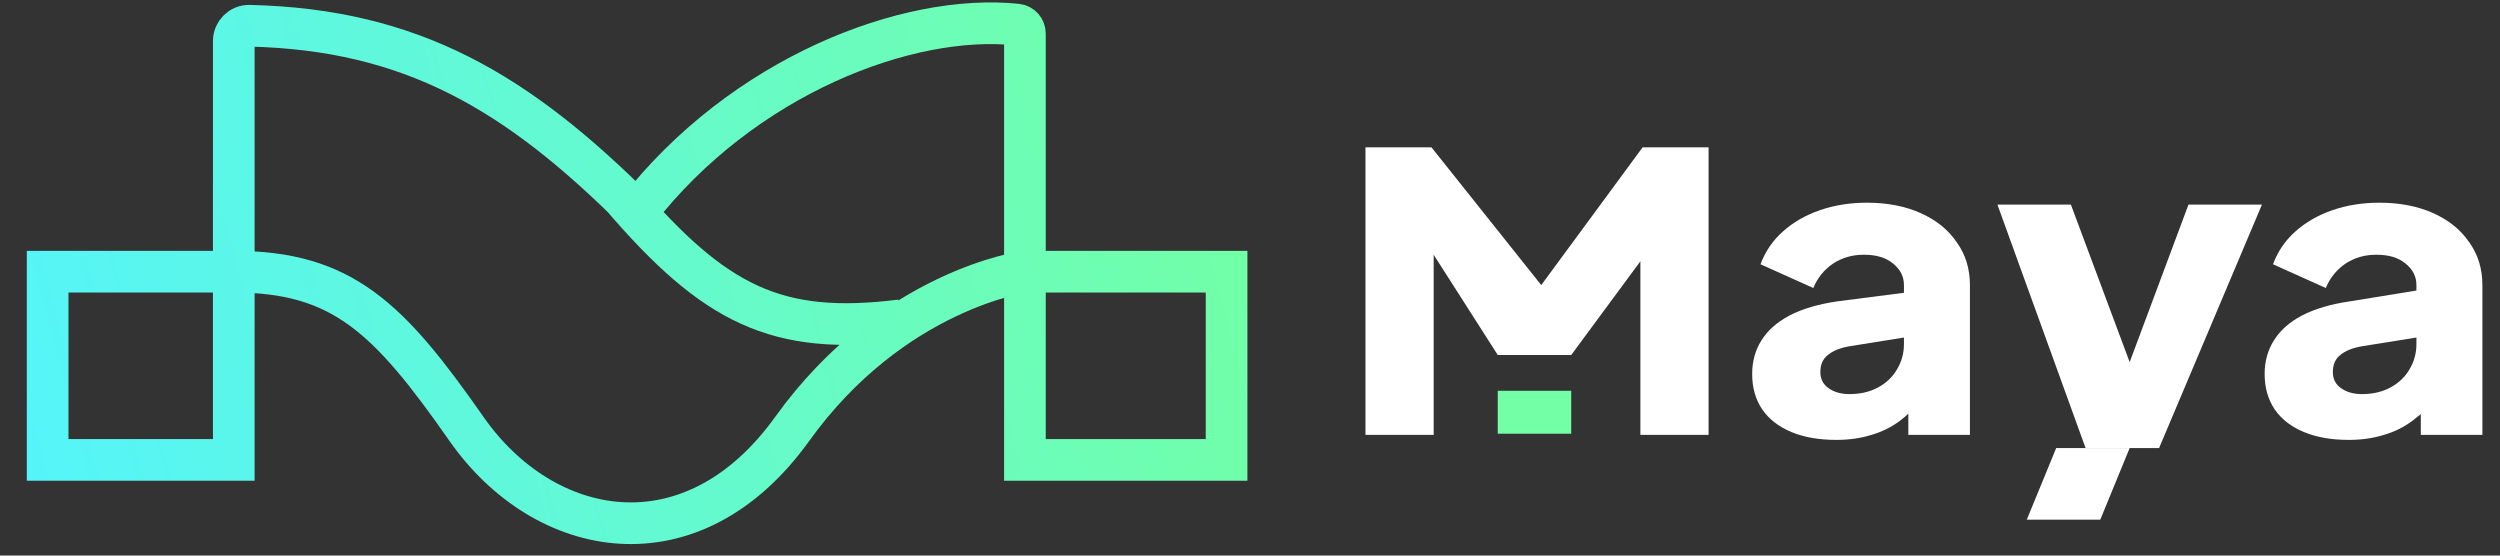 <svg width="180" height="40" viewBox="0 0 90 20" fill="none" xmlns="http://www.w3.org/2000/svg">
<rect x="0" y="0" width="90" height="20" fill="#333333" stroke="none"/>
<path d="M8.416 9.781V16.557H1.715V9.781H8.416ZM8.416 9.781V1.479C8.416 1.171 8.666 0.92 8.975 0.927C14.799 1.06 18.605 3.291 22.936 7.622C26.75 2.717 32.692 0.472 36.61 0.885C36.776 0.902 36.897 1.044 36.897 1.211V16.557H44.157V14.323M8.416 9.781C12.325 9.781 13.997 11.438 16.793 15.44C19.589 19.442 24.909 20.466 28.52 15.44C32.132 10.414 36.897 9.781 36.897 9.781H44.157V15.999M22.377 7.064C25.728 10.973 27.962 12.09 32.43 11.531" stroke="url(#paint0_linear_577_31009)" stroke-width="1.5"/>
<path d="M76.668 16.13H74.023L72.965 18.707H75.61L76.668 16.13Z" fill="white"/>
<path d="M74.552 7.366H71.907L75.081 16.13H77.727L81.43 7.366H78.785L76.668 13.037L74.552 7.366Z" fill="white"/>
<path d="M49.157 15.656V5.304H51.533L55.485 10.263L59.134 5.304H61.509V15.656H59.054V9.406L56.564 12.78H53.919L51.612 9.17V15.656H49.157Z" fill="white"/>
<path d="M66.103 15.836C65.48 15.836 64.942 15.741 64.488 15.552C64.034 15.362 63.685 15.092 63.443 14.743C63.2 14.383 63.078 13.959 63.078 13.469C63.078 13.01 63.189 12.605 63.411 12.256C63.633 11.896 63.971 11.597 64.424 11.357C64.889 11.117 65.464 10.947 66.15 10.848L68.542 10.54V12.151L66.578 12.466C66.24 12.525 65.982 12.63 65.802 12.78C65.623 12.92 65.533 13.125 65.533 13.394C65.533 13.644 65.633 13.839 65.834 13.979C66.034 14.118 66.282 14.188 66.578 14.188C66.969 14.188 67.312 14.108 67.607 13.949C67.903 13.789 68.13 13.574 68.288 13.305C68.457 13.025 68.542 12.72 68.542 12.391V10.263C68.542 9.954 68.41 9.694 68.146 9.484C67.892 9.274 67.544 9.17 67.101 9.17C66.678 9.17 66.304 9.279 65.976 9.499C65.66 9.719 65.427 10.009 65.279 10.368L63.379 9.514C63.548 9.055 63.817 8.66 64.187 8.331C64.556 8.001 65 7.746 65.517 7.567C66.034 7.387 66.599 7.297 67.212 7.297C67.94 7.297 68.584 7.422 69.143 7.671C69.703 7.921 70.136 8.271 70.442 8.72C70.759 9.16 70.917 9.674 70.917 10.263V15.656H68.7V14.884C68.7 14.884 68.705 14.908 68.399 15.147C68.093 15.377 67.75 15.547 67.37 15.656C66.99 15.776 66.567 15.836 66.103 15.836Z" fill="white"/>
<path d="M84.552 15.836C83.929 15.836 83.391 15.741 82.937 15.552C82.483 15.362 82.135 15.092 81.892 14.743C81.649 14.383 81.527 13.959 81.527 13.469C81.527 13.01 81.638 12.605 81.86 12.256C82.082 11.896 82.419 11.597 82.873 11.357C83.338 11.117 83.913 10.947 84.6 10.848L86.991 10.459V12.151L85.027 12.466C84.689 12.525 84.431 12.63 84.251 12.78C84.072 12.92 83.982 13.125 83.982 13.394C83.982 13.644 84.082 13.839 84.283 13.979C84.483 14.118 84.731 14.188 85.027 14.188C85.418 14.188 85.761 14.108 86.056 13.949C86.352 13.789 86.579 13.574 86.737 13.305C86.906 13.025 86.991 12.72 86.991 12.391V10.263C86.991 9.954 86.859 9.694 86.595 9.484C86.341 9.274 85.993 9.17 85.55 9.17C85.127 9.17 84.753 9.279 84.425 9.499C84.109 9.719 83.876 10.009 83.729 10.368L81.828 9.514C81.997 9.055 82.266 8.66 82.636 8.331C83.005 8.001 83.449 7.746 83.966 7.567C84.483 7.387 85.048 7.297 85.66 7.297C86.389 7.297 87.033 7.422 87.592 7.671C88.152 7.921 88.585 8.271 88.891 8.72C89.208 9.16 89.366 9.674 89.366 10.263V15.656H87.149V14.905C87.149 14.905 87.154 14.908 86.848 15.147C86.542 15.377 86.199 15.547 85.819 15.656C85.439 15.776 85.016 15.836 84.552 15.836Z" fill="white"/>
<path d="M56.564 15.614H53.919V14.068H56.564V15.614Z" fill="#72FFA6"/>
<defs>
<linearGradient id="paint0_linear_577_31009" x1="44.157" y1="3.071" x2="-1.078" y2="14.798" gradientUnits="userSpaceOnUse">
<stop stop-color="#72FFA6"/>
<stop offset="1" stop-color="#54F4FC"/>
</linearGradient>
</defs>
</svg>
